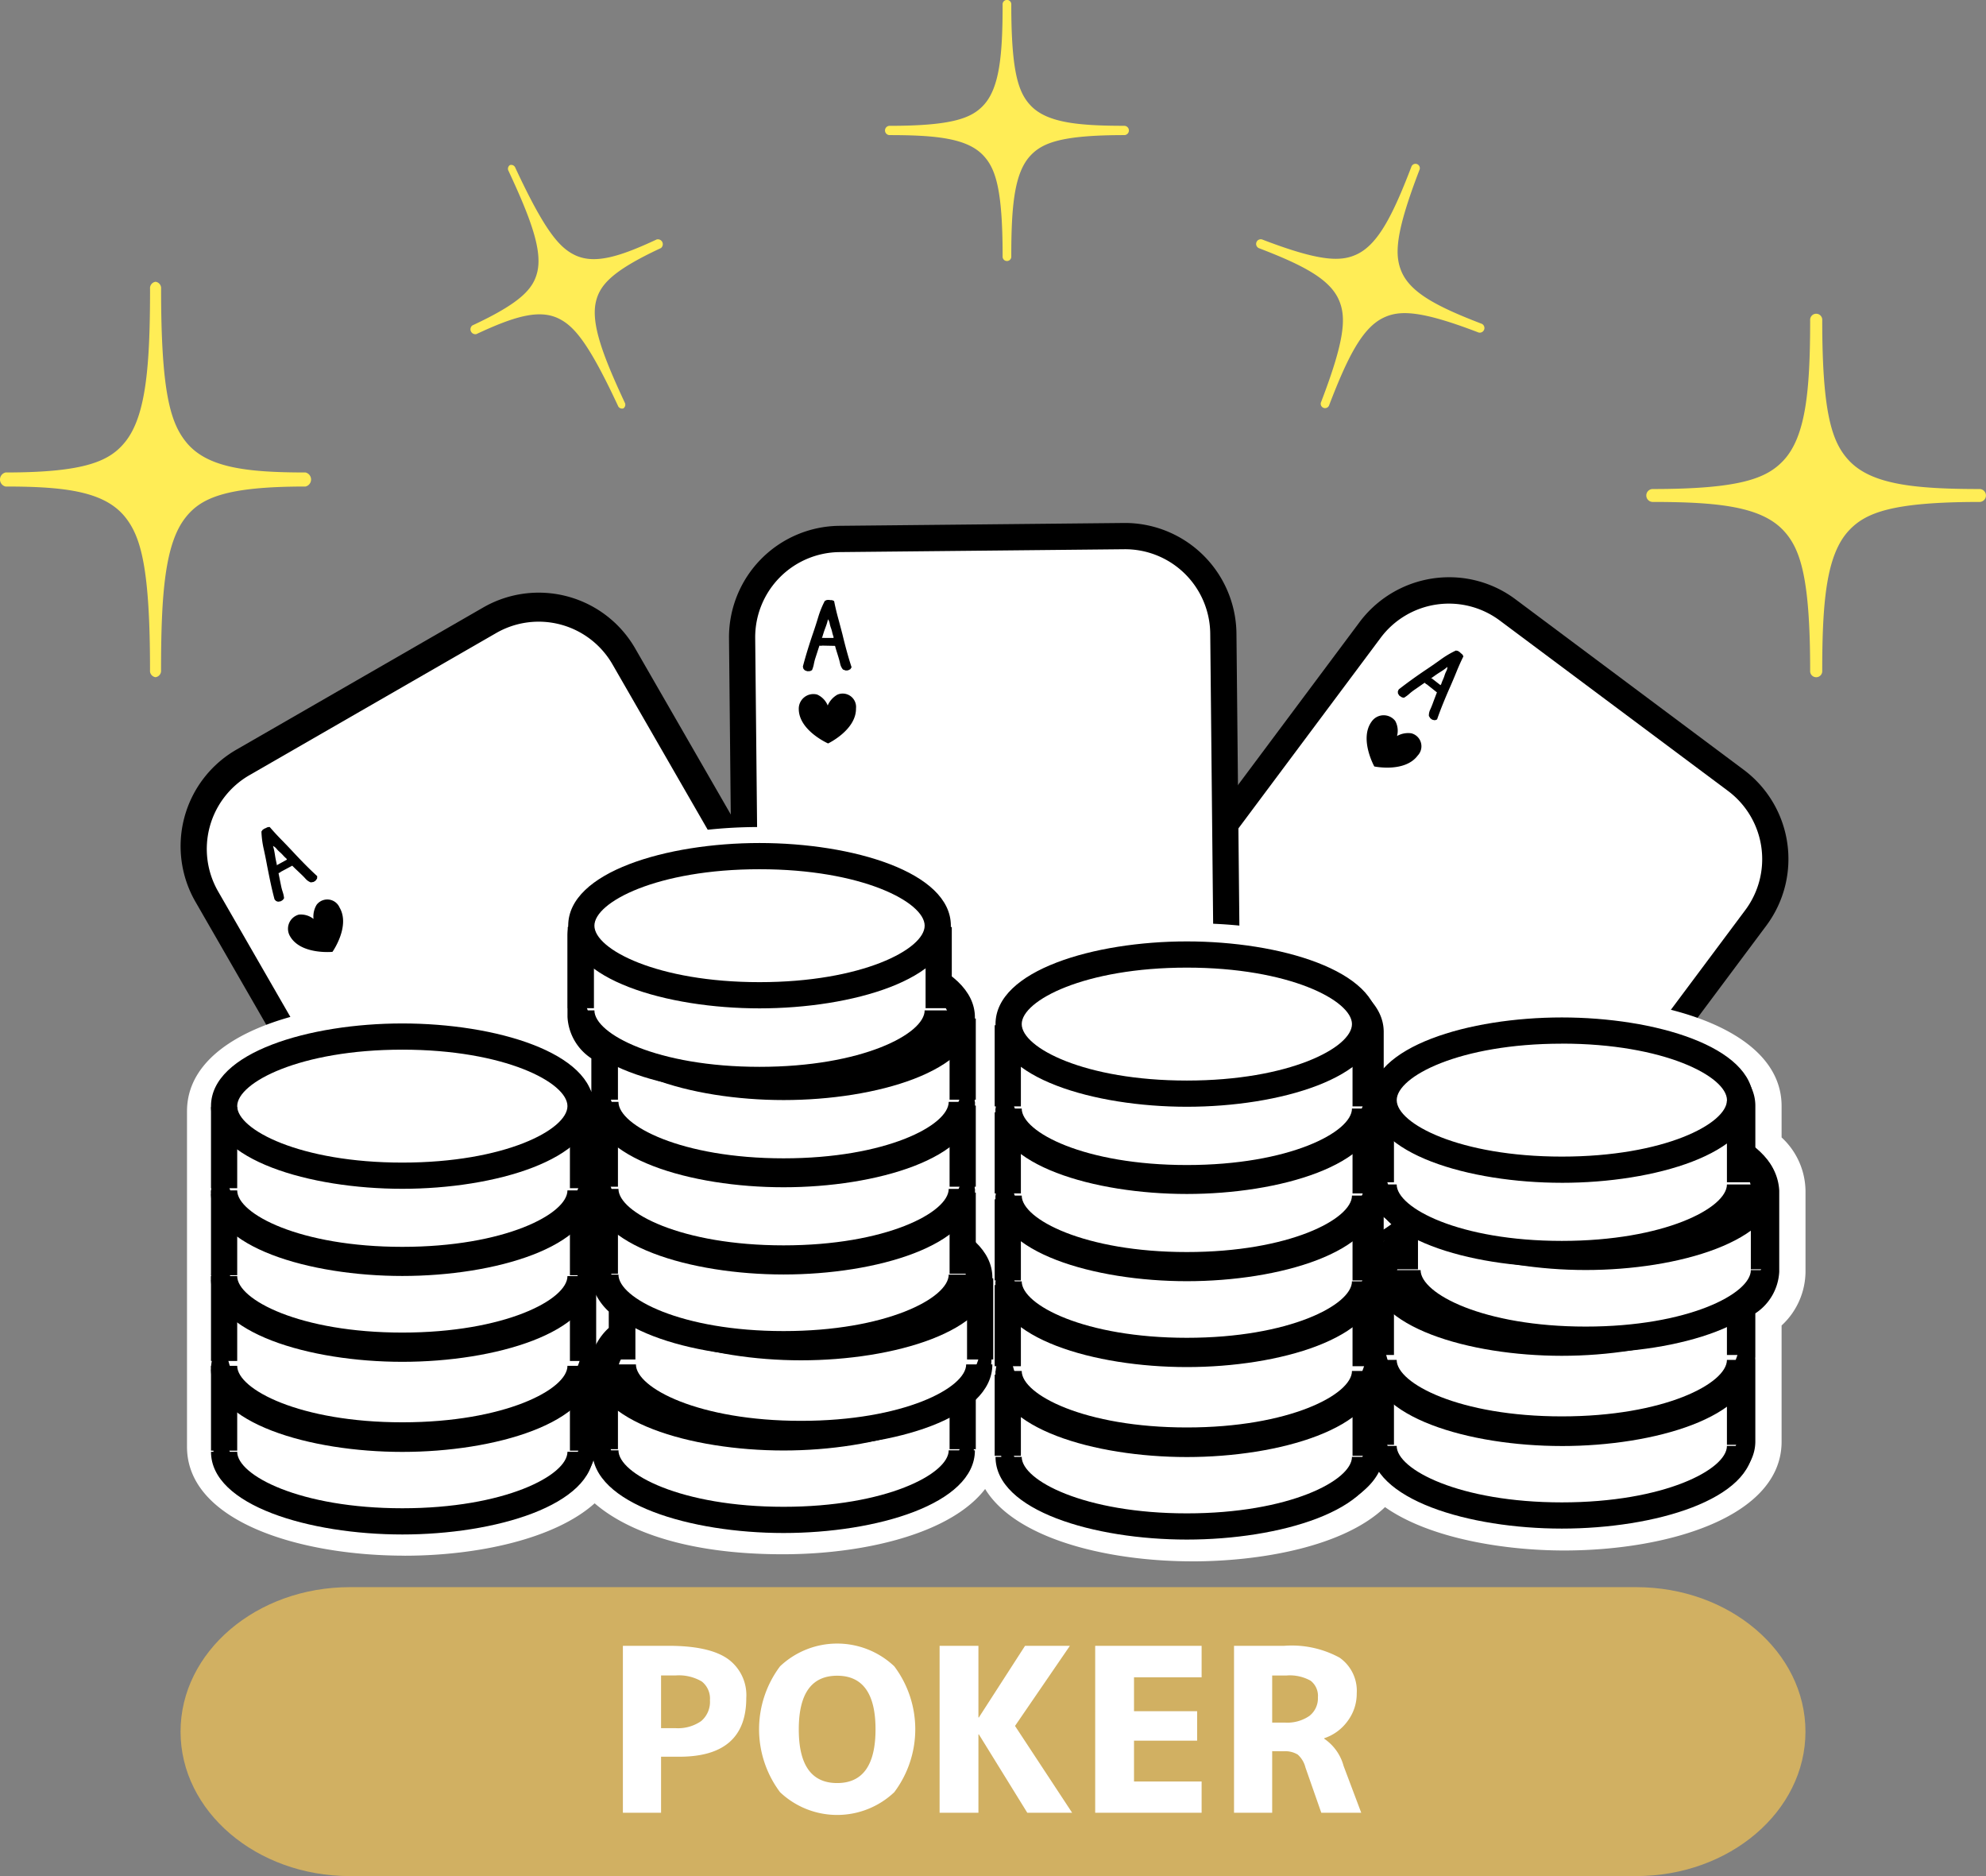 <svg xmlns="http://www.w3.org/2000/svg" width="180" height="170" viewBox="0 0 180 170">
  <rect x="0" y="0" width="180" height="170" fill="#808080" stroke="none"/>
  <g id="グループ_426" data-name="グループ 426" transform="translate(-24.421 16.981)">
    <g id="グループ_427" data-name="グループ 427" transform="translate(24.421 -16.981)">
      <g id="グループ_446" data-name="グループ 446" transform="translate(16.364 47.389)">
        <path id="パス_9332" data-name="パス 9332" d="M62,129.978a10.126,10.126,0,0,1-8.753-5.057L34.281,91.993A10.094,10.094,0,0,1,37.99,78.21l22.365-12.88a10.089,10.089,0,0,1,13.783,3.71L93.1,101.968a10.094,10.094,0,0,1-3.71,13.783L67.026,128.63A10.1,10.1,0,0,1,62,129.978" transform="translate(-32.93 -57.668)"/>
        <path id="パス_9333" data-name="パス 9333" d="M200.772,127.321a10.01,10.01,0,0,1-6.032-2.006l-20.681-15.438a10.1,10.1,0,0,1-2.051-14.125L194.738,65.3a10.144,10.144,0,0,1,8.094-4.056,10.013,10.013,0,0,1,6.031,2L229.545,78.69a10.092,10.092,0,0,1,2.05,14.125l-22.729,30.449a10.144,10.144,0,0,1-8.094,4.056" transform="translate(-87.871 -56.327)"/>
        <path id="パス_9334" data-name="パス 9334" d="M89.833,115.318,67.468,128.2a7.719,7.719,0,0,1-10.54-2.837L37.967,92.433A7.718,7.718,0,0,1,40.8,81.894l22.365-12.88a7.718,7.718,0,0,1,10.54,2.836L92.67,104.778a7.719,7.719,0,0,1-2.837,10.54" transform="translate(-34.558 -59.04)" fill="#fff"/>
        <path id="パス_9335" data-name="パス 9335" d="M197.783,125.036,177.1,109.6a7.718,7.718,0,0,1-1.568-10.8l22.73-30.449a7.718,7.718,0,0,1,10.8-1.568l20.682,15.438a7.717,7.717,0,0,1,1.568,10.8l-22.729,30.449a7.718,7.718,0,0,1-10.8,1.568" transform="translate(-89.493 -57.943)" fill="#fff"/>
        <path id="パス_9336" data-name="パス 9336" d="M126.516,111.516a10.125,10.125,0,0,1-10.09-9.992l-.381-37.995a10.105,10.105,0,0,1,9.991-10.194l25.91-.259a10.125,10.125,0,0,1,10.091,9.991l.381,38a10.094,10.094,0,0,1-9.991,10.194Z" transform="translate(-66.336 -53.077)"/>
        <path id="パス_9337" data-name="パス 9337" d="M154.027,110.508l-25.807.259a7.718,7.718,0,0,1-7.795-7.64l-.381-38a7.718,7.718,0,0,1,7.64-7.794l25.807-.259a7.718,7.718,0,0,1,7.795,7.64l.381,37.995a7.718,7.718,0,0,1-7.64,7.795" transform="translate(-67.961 -54.694)" fill="#fff"/>
        <path id="パス_9338" data-name="パス 9338" d="M223.771,178.882a5.582,5.582,0,1,1-5.582-5.582,5.582,5.582,0,0,1,5.582,5.582" transform="translate(-105.401 -99.954)"/>
        <path id="パス_9339" data-name="パス 9339" d="M172.636,168.722c-9.5,0-19.716-3.087-19.716-9.866V151.5c0-.056,0-.11,0-.165s0-.107,0-.164V143.82c0-.056,0-.11,0-.165s0-.107,0-.163v-7.355c0-.055,0-.11,0-.164s0-.107,0-.164v-7.354c0-.055,0-.11,0-.164s0-.107,0-.163v-7.355c0-6.778,10.22-9.866,19.716-9.866,9.251,0,19.188,2.93,19.7,9.349,4.075-1.909,9.589-2.651,13.987-2.651,9.5,0,19.716,3.087,19.716,9.866v2.84a6.694,6.694,0,0,1,2.167,4.843v7.354a6.7,6.7,0,0,1-2.167,4.843v2.84c0,.055,0,.11,0,.164s0,.107,0,.163v7.355c0,6.778-10.22,9.866-19.716,9.866-5.351,0-12.171-1.072-16.227-3.931-3.711,3.575-11.253,4.916-17.455,4.916" transform="translate(-80.929 -74.632)" fill="#fff"/>
        <path id="パス_9340" data-name="パス 9340" d="M225.285,133.009v-3.916c0-4.866-8.934-7.491-17.341-7.491-6.727,0-13.788,1.683-16.342,4.848V122.4c0-4.866-8.934-7.492-17.341-7.492S156.92,117.53,156.92,122.4v7.354c0,.056.007.109.009.164s-.009.109-.009.164v7.354c0,.056.007.109.009.164s-.009.109-.009.164v7.354c0,.056.007.109.009.164s-.009.109-.009.164V152.8c0,.056.007.109.009.164s-.009.109-.009.164v7.355c0,4.866,8.935,7.491,17.341,7.491,7.6,0,15.631-2.147,17.1-6.154,2.323,3.373,9.63,5.169,16.581,5.169,8.406,0,17.341-2.625,17.341-7.492v-7.354c0-.055-.007-.109-.009-.164s.009-.109.009-.164V147.9a4.8,4.8,0,0,0,2.167-3.767v-7.355a4.8,4.8,0,0,0-2.167-3.767m-32.515,7.683a6.943,6.943,0,0,0-1.168,1.124v-2.725a6.964,6.964,0,0,0,1.168,1.123Z" transform="translate(-82.554 -76.28)"/>
        <path id="パス_9341" data-name="パス 9341" d="M53.632,162.331c-9.5,0-19.716-3.087-19.716-9.866V145.11c0-.055,0-.11,0-.164s0-.107,0-.164v-7.354c0-.055,0-.11,0-.164s0-.107,0-.164v-7.354c0-.055,0-.11,0-.164s0-.107,0-.164v-7.354c0-6.778,10.22-9.866,19.716-9.866a37.392,37.392,0,0,1,12.429,1.979,6.118,6.118,0,0,1-.034-.65v-7.354c0-6.778,10.22-9.866,19.716-9.866s19.716,3.088,19.716,9.866v3.234a6.693,6.693,0,0,1,2.168,4.843V121.6c0,.055,0,.11,0,.164s0,.107,0,.164v7.354c0,.055,0,.11,0,.164s0,.107,0,.164V133.1a6.544,6.544,0,0,1,1.576,4.2v7.354a6.544,6.544,0,0,1-1.576,4.2v3.484c0,6.779-10.22,9.866-19.717,9.866-8.694,0-14.154-2.109-17.047-4.617-3.636,3.256-10.69,4.748-17.229,4.748" transform="translate(-33.331 -68.755)" fill="#fff"/>
        <path id="パス_9342" data-name="パス 9342" d="M106.875,135.655v-4.416c0-.055-.007-.109-.009-.164s.009-.109.009-.164v-7.354c0-.055-.007-.109-.009-.164s.009-.109.009-.164v-7.354a4.8,4.8,0,0,0-2.167-3.767V107.8c0-4.866-8.934-7.491-17.341-7.491s-17.341,2.625-17.341,7.491v7.355a4.8,4.8,0,0,0,2.166,3.767v3.043C70.36,118.2,62.607,116.2,55.257,116.2c-8.406,0-17.341,2.625-17.341,7.492v7.354c0,.056.007.109.009.164s-.009.109-.009.164v7.355c0,.055.007.109.009.164s-.009.109-.009.164v7.355c0,.055.007.109.009.164s-.009.109-.009.164v7.355c0,4.866,8.934,7.491,17.341,7.491,7.712,0,15.864-2.212,17.158-6.334,1.423,4.039,9.488,6.2,17.119,6.2,8.406,0,17.341-2.625,17.341-7.492v-4.416a4.459,4.459,0,0,0,1.576-3.267v-7.354a4.46,4.46,0,0,0-1.576-3.267M72.6,140.321a5.392,5.392,0,0,0,1.171,1.54v1.477a5.391,5.391,0,0,0-1.171,1.54Z" transform="translate(-34.956 -70.404)"/>
        <path id="パス_9343" data-name="パス 9343" d="M47.027,105.229l-.246.039a.457.457,0,0,0-.1-.035.2.2,0,0,1-.094-.049l-.065-.066a.4.4,0,0,1-.059-.08q-.2-.755-.359-1.507T45.793,102q-.143-.784-.313-1.543a8.421,8.421,0,0,1-.2-1.55.646.646,0,0,0,.058-.085.3.3,0,0,1,.072-.083.669.669,0,0,1,.087-.059l.1-.058a.342.342,0,0,0,.11-.042.819.819,0,0,1,.115-.056.29.29,0,0,1,.107-.021.622.622,0,0,0,.1-.008q.5.582,1.042,1.135t1.076,1.124q.53.572,1.076,1.125t1.113,1.073l-.011.213a.585.585,0,0,0-.058.085.492.492,0,0,1-.068.091.383.383,0,0,1-.092.073l-.11.064-.246.038a1.205,1.205,0,0,1-.465-.321q-.189-.211-.4-.411c-.14-.133-.277-.264-.414-.392s-.269-.258-.4-.39l-1.022.548-.091.073-.129.054c.035.186.073.374.111.565s.078.382.117.574a4.605,4.605,0,0,0,.15.563,2.81,2.81,0,0,1,.125.568.759.759,0,0,0-.058.085.307.307,0,0,1-.072.083.745.745,0,0,1-.086.06l-.1.058m.579-3.781-.053-.093a3.215,3.215,0,0,1-.306-.3,3.436,3.436,0,0,0-.305-.3,2.379,2.379,0,0,1-.292-.3.868.868,0,0,0-.313-.242,3.9,3.9,0,0,1,.11.422c.028.142.053.286.075.432s.048.292.079.439.062.294.094.442Zm-.894.494-.029,0-.011.027.029,0Z" transform="translate(-37.949 -70.948)"/>
        <path id="パス_9344" data-name="パス 9344" d="M54.02,110.057c.975,1.693-.653,4-.653,4s-2.868.283-3.843-1.411a1.327,1.327,0,0,1,.8-1.964,1.841,1.841,0,0,1,1.324.392,2.064,2.064,0,0,1,.284-1.283,1.213,1.213,0,0,1,2.086.267" transform="translate(-39.598 -75.195)"/>
        <path id="パス_9345" data-name="パス 9345" d="M125.657,129.879l.246-.039a.487.487,0,0,0,.1.036.2.2,0,0,1,.094.048l.065.066a.4.4,0,0,1,.059.08q.2.755.359,1.507t.31,1.536q.143.785.313,1.543a8.42,8.42,0,0,1,.2,1.55.644.644,0,0,0-.058.085.291.291,0,0,1-.072.083.749.749,0,0,1-.087.06l-.1.058a.349.349,0,0,0-.11.042.733.733,0,0,1-.115.056.279.279,0,0,1-.108.021.621.621,0,0,0-.1.008q-.5-.582-1.042-1.135t-1.076-1.125q-.53-.572-1.076-1.125t-1.113-1.073l.011-.213a.583.583,0,0,0,.058-.085.514.514,0,0,1,.068-.091.4.4,0,0,1,.092-.073l.11-.064.246-.038a1.212,1.212,0,0,1,.465.321q.189.211.4.411t.414.392c.135.128.269.258.4.389l1.023-.548.091-.073.129-.054c-.035-.186-.073-.374-.111-.565s-.078-.382-.117-.574a4.606,4.606,0,0,0-.15-.563,2.812,2.812,0,0,1-.125-.568.7.7,0,0,0,.058-.085.307.307,0,0,1,.072-.083.738.738,0,0,1,.086-.06l.1-.058m-.579,3.781.053.093a3.217,3.217,0,0,1,.306.3,3.434,3.434,0,0,0,.305.3,2.371,2.371,0,0,1,.292.3.869.869,0,0,0,.314.242,3.868,3.868,0,0,1-.11-.422q-.042-.213-.075-.432c-.021-.146-.048-.292-.079-.439s-.062-.294-.094-.442Zm.894-.494.029,0,.011-.027-.029,0Z" transform="translate(-68.958 -83.195)"/>
        <path id="パス_9346" data-name="パス 9346" d="M118.715,126.427c-.975-1.693.653-4,.653-4s2.868-.283,3.843,1.411a1.327,1.327,0,0,1-.8,1.964,1.841,1.841,0,0,1-1.324-.392,2.064,2.064,0,0,1-.284,1.283,1.213,1.213,0,0,1-2.086-.267" transform="translate(-67.368 -80.317)"/>
        <path id="パス_9347" data-name="パス 9347" d="M218.015,76.721l-.132-.21a.477.477,0,0,0-.008-.106.2.2,0,0,1,.007-.106c.012-.028.023-.058.035-.085a.343.343,0,0,1,.05-.086q.616-.478,1.241-.927t1.288-.892q.663-.444,1.294-.9a8.422,8.422,0,0,1,1.345-.793.6.6,0,0,0,.1.02.283.283,0,0,1,.105.034.636.636,0,0,1,.09.056l.093.069a.316.316,0,0,0,.082.083.929.929,0,0,1,.1.083.292.292,0,0,1,.062.091.732.732,0,0,0,.048.091q-.338.685-.629,1.405t-.607,1.434q-.315.714-.607,1.433t-.545,1.447l-.2.074a.76.76,0,0,0-.1-.02.429.429,0,0,1-.11-.027.373.373,0,0,1-.1-.055l-.1-.076-.132-.21a1.2,1.2,0,0,1,.11-.555q.118-.256.22-.527c.067-.181.132-.359.2-.535s.131-.349.2-.52l-.908-.722-.1-.055-.1-.1q-.236.159-.475.327l-.482.333a4.776,4.776,0,0,0-.457.362,2.833,2.833,0,0,1-.471.341.492.492,0,0,0-.1-.02.308.308,0,0,1-.105-.034.734.734,0,0,1-.089-.055l-.093-.069m2.895-1.59L220.9,75.1h-.029l.008.028Zm.807.625.064-.087a3.709,3.709,0,0,1,.153-.4,3.218,3.218,0,0,0,.154-.4,2.329,2.329,0,0,1,.157-.385.866.866,0,0,0,.1-.384,3.9,3.9,0,0,1-.344.268q-.18.123-.367.239t-.372.247l-.368.261Z" transform="translate(-107.543 -61.059)"/>
        <path id="パス_9348" data-name="パス 9348" d="M217.756,85.562c-1.168,1.566-3.93.984-3.93.984s-1.4-2.522-.227-4.088a1.327,1.327,0,0,1,2.121-.042,1.842,1.842,0,0,1,.165,1.371,2.066,2.066,0,0,1,1.29-.247,1.213,1.213,0,0,1,.581,2.021" transform="translate(-105.631 -64.483)"/>
        <path id="パス_9349" data-name="パス 9349" d="M217.929,153.441l.132.21a.506.506,0,0,0,.007.106.2.2,0,0,1-.007.106l-.035.086a.383.383,0,0,1-.05.085q-.616.478-1.241.927t-1.288.892q-.663.443-1.294.9a8.418,8.418,0,0,1-1.344.793.692.692,0,0,0-.1-.02.275.275,0,0,1-.106-.034.729.729,0,0,1-.089-.055l-.093-.069a.337.337,0,0,0-.082-.084.877.877,0,0,1-.1-.083.3.3,0,0,1-.063-.091.657.657,0,0,0-.048-.091q.338-.686.63-1.406t.607-1.434q.316-.713.607-1.433t.545-1.447l.2-.074a.67.67,0,0,0,.1.02.46.46,0,0,1,.11.027.407.407,0,0,1,.1.055l.1.077.132.21a1.2,1.2,0,0,1-.11.555c-.079.171-.153.347-.22.527s-.132.359-.2.535-.131.349-.2.52l.908.723.1.055.1.1c.157-.106.315-.215.475-.326l.481-.334a4.7,4.7,0,0,0,.458-.361,2.836,2.836,0,0,1,.471-.341.527.527,0,0,0,.1.02.291.291,0,0,1,.105.034.773.773,0,0,1,.09.055l.093.069m-3.7.965-.064.087a3.563,3.563,0,0,1-.153.4,3.265,3.265,0,0,0-.153.4,2.441,2.441,0,0,1-.157.385.859.859,0,0,0-.1.384,3.82,3.82,0,0,1,.344-.268c.119-.081.242-.161.367-.239s.25-.16.372-.247l.368-.261Zm.807.625.008.029h.029l-.007-.028Z" transform="translate(-105.225 -91.557)"/>
        <path id="パス_9350" data-name="パス 9350" d="M218.868,145.682c1.168-1.566,3.93-.984,3.93-.984s1.4,2.522.227,4.088a1.327,1.327,0,0,1-2.121.042,1.842,1.842,0,0,1-.165-1.371,2.066,2.066,0,0,1-1.29.247,1.213,1.213,0,0,1-.581-2.021" transform="translate(-107.818 -88.99)"/>
        <path id="パス_9351" data-name="パス 9351" d="M177.642,129.831l.233.087a.469.469,0,0,0,.071.08.2.2,0,0,1,.058.089c.008.03.017.059.024.09a.412.412,0,0,1,.013.1q-.2.753-.426,1.489t-.483,1.491q-.259.753-.483,1.5a8.436,8.436,0,0,1-.588,1.446.636.636,0,0,0-.093.046.293.293,0,0,1-.1.037.637.637,0,0,1-.1.01h-.116a.342.342,0,0,0-.116-.017.855.855,0,0,1-.127-.007.3.3,0,0,1-.105-.035.662.662,0,0,0-.093-.044q-.146-.75-.351-1.5t-.387-1.507q-.182-.759-.386-1.508t-.444-1.481l.114-.18a.614.614,0,0,0,.093-.046.473.473,0,0,1,.1-.046.394.394,0,0,1,.116-.019h.128l.233.087a1.21,1.21,0,0,1,.249.508q.061.277.144.553c.056.184.113.366.168.544s.108.357.156.536l1.16.024.116-.019.14.016c.061-.179.119-.362.18-.547l.179-.557a4.738,4.738,0,0,0,.145-.565,2.81,2.81,0,0,1,.168-.556.738.738,0,0,0,.093-.046.288.288,0,0,1,.1-.037.71.71,0,0,1,.1-.01h.116m-2.359,3.012v.107a3.158,3.158,0,0,1,.12.41,3.235,3.235,0,0,0,.121.41,2.479,2.479,0,0,1,.108.4.863.863,0,0,0,.154.365,3.726,3.726,0,0,1,.112-.422c.045-.138.094-.275.147-.413s.1-.278.147-.422.09-.287.135-.43Zm1.021.008.023.018.023-.018-.024-.018Z" transform="translate(-89.678 -83.196)"/>
        <path id="パス_9352" data-name="パス 9352" d="M172.959,122.538c-.02-1.953,2.529-3.165,2.529-3.165s2.638,1.16,2.658,3.113a1.327,1.327,0,0,1-1.661,1.319,1.844,1.844,0,0,1-.962-.991,2.064,2.064,0,0,1-.876.979,1.213,1.213,0,0,1-1.687-1.255" transform="translate(-89.404 -79.132)"/>
        <path id="パス_9353" data-name="パス 9353" d="M248.016,176.519c.262,8.734-7.42,10.638-16.679,10.572-14.329-.1-16.022-4.873-16.022-10.4s4.594-10.493,16.022-10.353c10.7.131,16.457,2.823,16.679,10.178" transform="translate(-106.428 -97.077)" fill="#fff"/>
        <path id="パス_9354" data-name="パス 9354" d="M230.656,197.945c-8.407,0-17.342-2.625-17.342-7.491h2.375c0,2.136,5.694,5.116,14.967,5.116s14.965-2.98,14.965-5.116H248c0,4.866-8.934,7.491-17.34,7.491" transform="translate(-105.466 -106.822)"/>
        <path id="パス_9355" data-name="パス 9355" d="M230.656,180.431c-8.407,0-17.342-2.625-17.342-7.491s8.935-7.492,17.342-7.492S248,168.074,248,172.941s-8.934,7.491-17.34,7.491m0-12.608c-9.273,0-14.967,2.98-14.967,5.117s5.694,5.116,14.967,5.116,14.965-2.98,14.965-5.116-5.694-5.117-14.965-5.117" transform="translate(-105.466 -96.79)"/>
        <rect id="長方形_452" data-name="長方形 452" width="2.375" height="7.354" transform="translate(107.602 76.175)"/>
        <rect id="長方形_453" data-name="長方形 453" width="2.375" height="7.354" transform="translate(140.155 76.175)"/>
        <path id="パス_9356" data-name="パス 9356" d="M248.016,163.579c.262,8.734-7.42,10.638-16.679,10.572-14.329-.1-16.022-4.872-16.022-10.4s4.594-10.493,16.022-10.353c10.7.131,16.457,2.823,16.679,10.178" transform="translate(-106.428 -91.936)" fill="#fff"/>
        <path id="パス_9357" data-name="パス 9357" d="M230.656,185c-8.407,0-17.342-2.625-17.342-7.492h2.375c0,2.137,5.694,5.117,14.967,5.117s14.965-2.98,14.965-5.117H248c0,4.866-8.934,7.492-17.34,7.492" transform="translate(-105.466 -101.67)"/>
        <path id="パス_9358" data-name="パス 9358" d="M230.656,167.491c-8.407,0-17.342-2.625-17.342-7.491s8.935-7.492,17.342-7.492S248,155.134,248,160s-8.934,7.491-17.34,7.491m0-12.608c-9.273,0-14.967,2.98-14.967,5.117s5.694,5.116,14.967,5.116,14.965-2.98,14.965-5.116-5.694-5.117-14.965-5.117" transform="translate(-105.466 -92.025)"/>
        <rect id="長方形_454" data-name="長方形 454" width="2.375" height="7.354" transform="translate(107.602 68.037)"/>
        <rect id="長方形_455" data-name="長方形 455" width="2.375" height="7.354" transform="translate(140.155 68.037)"/>
        <path id="パス_9359" data-name="パス 9359" d="M251.666,150.639c.262,8.734-7.42,10.638-16.679,10.572-14.329-.1-16.022-4.872-16.022-10.4s4.594-10.493,16.022-10.353c10.7.131,16.457,2.823,16.679,10.178" transform="translate(-107.762 -87.238)" fill="#fff"/>
        <path id="パス_9360" data-name="パス 9360" d="M234.306,172.065c-8.406,0-17.341-2.625-17.341-7.492h2.375c0,2.137,5.694,5.117,14.966,5.117s14.966-2.98,14.966-5.117h2.375c0,4.866-8.934,7.492-17.341,7.492" transform="translate(-106.949 -96.872)"/>
        <path id="パス_9361" data-name="パス 9361" d="M234.306,154.551c-8.406,0-17.341-2.626-17.341-7.492s8.934-7.491,17.341-7.491,17.341,2.625,17.341,7.491-8.934,7.492-17.341,7.492m0-12.608c-9.272,0-14.966,2.98-14.966,5.116s5.694,5.117,14.966,5.117,14.966-2.98,14.966-5.117-5.694-5.116-14.966-5.116" transform="translate(-106.949 -86.859)"/>
        <rect id="長方形_456" data-name="長方形 456" width="2.375" height="7.354" transform="translate(109.779 60.272)"/>
        <rect id="長方形_457" data-name="長方形 457" width="2.375" height="7.354" transform="translate(142.322 60.272)"/>
        <path id="パス_9362" data-name="パス 9362" d="M248.016,137.7c.262,8.734-7.42,10.638-16.679,10.572-14.329-.1-16.022-4.873-16.022-10.4s4.594-10.493,16.022-10.353c10.7.131,16.457,2.823,16.679,10.178" transform="translate(-106.428 -82.071)" fill="#fff"/>
        <path id="パス_9363" data-name="パス 9363" d="M230.656,159.126c-8.407,0-17.342-2.625-17.342-7.492h2.375c0,2.137,5.694,5.117,14.967,5.117s14.965-2.98,14.965-5.117H248c0,4.866-8.934,7.492-17.34,7.492" transform="translate(-105.466 -91.697)"/>
        <path id="パス_9364" data-name="パス 9364" d="M230.656,141.611c-8.407,0-17.342-2.626-17.342-7.492s8.935-7.491,17.342-7.491S248,129.254,248,134.12s-8.934,7.492-17.34,7.492m0-12.608c-9.273,0-14.967,2.98-14.967,5.116s5.694,5.117,14.967,5.117,14.965-2.98,14.965-5.117S239.927,129,230.656,129" transform="translate(-105.466 -81.822)"/>
        <rect id="長方形_458" data-name="長方形 458" width="2.375" height="7.354" transform="translate(107.602 52.386)"/>
        <rect id="長方形_459" data-name="長方形 459" width="2.375" height="7.354" transform="translate(140.155 52.386)"/>
        <path id="パス_9365" data-name="パス 9365" d="M191.284,178.178c.262,8.734-7.42,10.638-16.679,10.572-14.329-.1-16.022-4.872-16.022-10.4S163.177,167.86,174.605,168c10.7.131,16.457,2.823,16.679,10.178" transform="translate(-83.532 -97.737)" fill="#fff"/>
        <path id="パス_9366" data-name="パス 9366" d="M173.924,199.6c-8.406,0-17.341-2.625-17.341-7.492h2.375c0,2.137,5.694,5.117,14.966,5.117s14.966-2.98,14.966-5.117h2.375c0,4.866-8.935,7.492-17.341,7.492" transform="translate(-82.719 -107.482)"/>
        <path id="パス_9367" data-name="パス 9367" d="M173.924,182.09c-8.406,0-17.341-2.625-17.341-7.491s8.934-7.492,17.341-7.492,17.341,2.625,17.341,7.492-8.935,7.491-17.341,7.491m0-12.608c-9.272,0-14.966,2.98-14.966,5.117s5.694,5.116,14.966,5.116,14.966-2.98,14.966-5.116-5.694-5.117-14.966-5.117" transform="translate(-82.719 -97.45)"/>
        <rect id="長方形_460" data-name="長方形 460" width="2.375" height="7.354" transform="translate(73.788 77.173)"/>
        <rect id="長方形_461" data-name="長方形 461" width="2.375" height="7.354" transform="translate(106.222 77.173)"/>
        <path id="パス_9368" data-name="パス 9368" d="M191.284,165.238c.262,8.734-7.42,10.638-16.679,10.572-14.329-.1-16.022-4.872-16.022-10.4s4.594-10.493,16.022-10.353c10.7.131,16.457,2.823,16.679,10.178" transform="translate(-83.532 -92.595)" fill="#fff"/>
        <path id="パス_9369" data-name="パス 9369" d="M173.924,186.665c-8.406,0-17.341-2.625-17.341-7.492h2.375c0,2.137,5.694,5.117,14.966,5.117s14.966-2.98,14.966-5.117h2.375c0,4.866-8.935,7.492-17.341,7.492" transform="translate(-82.719 -102.331)"/>
        <path id="パス_9370" data-name="パス 9370" d="M173.924,169.151c-8.406,0-17.341-2.626-17.341-7.492s8.934-7.491,17.341-7.491,17.341,2.625,17.341,7.491-8.935,7.492-17.341,7.492m0-12.608c-9.272,0-14.966,2.98-14.966,5.116s5.694,5.117,14.966,5.117,14.966-2.98,14.966-5.117-5.694-5.116-14.966-5.116" transform="translate(-82.719 -92.664)"/>
        <rect id="長方形_462" data-name="長方形 462" width="2.375" height="7.354" transform="translate(73.788 69.055)"/>
        <rect id="長方形_463" data-name="長方形 463" width="2.375" height="7.354" transform="translate(106.222 69.055)"/>
        <path id="パス_9371" data-name="パス 9371" d="M191.284,152.3c.262,8.734-7.42,10.638-16.679,10.572-14.329-.1-16.022-4.872-16.022-10.4s4.594-10.493,16.022-10.353c10.7.131,16.457,2.823,16.679,10.178" transform="translate(-83.532 -87.875)" fill="#fff"/>
        <path id="パス_9372" data-name="パス 9372" d="M173.924,173.724c-8.406,0-17.341-2.625-17.341-7.491h2.375c0,2.136,5.694,5.116,14.966,5.116s14.966-2.98,14.966-5.116h2.375c0,4.866-8.935,7.491-17.341,7.491" transform="translate(-82.719 -97.514)"/>
        <path id="パス_9373" data-name="パス 9373" d="M173.924,156.21c-8.406,0-17.341-2.625-17.341-7.491s8.934-7.492,17.341-7.492,17.341,2.625,17.341,7.492-8.935,7.491-17.341,7.491m0-12.608c-9.272,0-14.966,2.98-14.966,5.117s5.694,5.116,14.966,5.116,14.966-2.98,14.966-5.116S183.2,143.6,173.924,143.6" transform="translate(-82.719 -87.505)"/>
        <rect id="長方形_464" data-name="長方形 464" width="2.375" height="7.354" transform="translate(73.788 61.283)"/>
        <rect id="長方形_465" data-name="長方形 465" width="2.375" height="7.354" transform="translate(106.222 61.283)"/>
        <path id="パス_9374" data-name="パス 9374" d="M191.284,139.358c.262,8.734-7.42,10.638-16.679,10.572-14.329-.1-16.022-4.872-16.022-10.4s4.594-10.493,16.022-10.353c10.7.131,16.457,2.823,16.679,10.178" transform="translate(-83.532 -82.715)" fill="#fff"/>
        <path id="パス_9375" data-name="パス 9375" d="M173.924,160.784c-8.406,0-17.341-2.625-17.341-7.491h2.375c0,2.136,5.694,5.116,14.966,5.116s14.966-2.98,14.966-5.116h2.375c0,4.866-8.935,7.491-17.341,7.491" transform="translate(-82.719 -92.345)"/>
        <path id="パス_9376" data-name="パス 9376" d="M173.924,143.27c-8.406,0-17.341-2.625-17.341-7.491s8.934-7.492,17.341-7.492,17.341,2.625,17.341,7.492-8.935,7.491-17.341,7.491m0-12.608c-9.272,0-14.966,2.98-14.966,5.117s5.694,5.116,14.966,5.116,14.966-2.98,14.966-5.116-5.694-5.117-14.966-5.117" transform="translate(-82.719 -82.468)"/>
        <rect id="長方形_466" data-name="長方形 466" width="2.375" height="7.354" transform="translate(73.788 53.397)"/>
        <rect id="長方形_467" data-name="長方形 467" width="2.375" height="7.354" transform="translate(106.222 53.397)"/>
        <path id="パス_9377" data-name="パス 9377" d="M191.284,126.418c.262,8.734-7.42,10.638-16.679,10.572-14.329-.1-16.022-4.872-16.022-10.4s4.594-10.493,16.022-10.353c10.7.131,16.457,2.823,16.679,10.178" transform="translate(-83.532 -77.692)" fill="#fff"/>
        <path id="パス_9378" data-name="パス 9378" d="M173.924,147.844c-8.406,0-17.341-2.625-17.341-7.492h2.375c0,2.137,5.694,5.117,14.966,5.117s14.966-2.98,14.966-5.117h2.375c0,4.866-8.935,7.492-17.341,7.492" transform="translate(-82.719 -87.29)"/>
        <path id="パス_9379" data-name="パス 9379" d="M173.924,130.33c-8.406,0-17.341-2.625-17.341-7.491s8.934-7.492,17.341-7.492,17.341,2.625,17.341,7.492-8.935,7.491-17.341,7.491m0-12.608c-9.272,0-14.966,2.98-14.966,5.117s5.694,5.116,14.966,5.116,14.966-2.98,14.966-5.116-5.694-5.117-14.966-5.117" transform="translate(-82.719 -77.431)"/>
        <rect id="長方形_468" data-name="長方形 468" width="2.375" height="7.354" transform="translate(73.788 45.511)"/>
        <rect id="長方形_469" data-name="長方形 469" width="2.375" height="7.354" transform="translate(106.222 45.511)"/>
        <path id="パス_9380" data-name="パス 9380" d="M130.013,177.183c.262,8.734-7.42,10.638-16.679,10.572-14.329-.1-16.022-4.873-16.022-10.4s4.594-10.493,16.022-10.353c10.7.131,16.457,2.823,16.679,10.178" transform="translate(-58.808 -97.341)" fill="#fff"/>
        <path id="パス_9381" data-name="パス 9381" d="M112.653,198.609c-8.406,0-17.341-2.625-17.341-7.491h2.375c0,2.136,5.694,5.116,14.966,5.116s14.966-2.98,14.966-5.116h2.375c0,4.866-8.934,7.491-17.341,7.491" transform="translate(-57.997 -107.086)"/>
        <path id="パス_9382" data-name="パス 9382" d="M112.653,181.1c-8.406,0-17.341-2.625-17.341-7.491s8.934-7.492,17.341-7.492,17.341,2.625,17.341,7.492-8.934,7.491-17.341,7.491m0-12.608c-9.272,0-14.966,2.98-14.966,5.117s5.694,5.116,14.966,5.116,14.966-2.98,14.966-5.116-5.694-5.117-14.966-5.117" transform="translate(-57.997 -97.054)"/>
        <rect id="長方形_470" data-name="長方形 470" width="2.375" height="7.354" transform="translate(37.268 76.574)"/>
        <rect id="長方形_471" data-name="長方形 471" width="2.375" height="7.354" transform="translate(69.701 76.574)"/>
        <path id="パス_9383" data-name="パス 9383" d="M132.667,164.243c.262,8.734-7.42,10.638-16.679,10.572-14.329-.1-16.022-4.872-16.022-10.4s4.594-10.493,16.022-10.353c10.7.131,16.457,2.823,16.679,10.178" transform="translate(-59.879 -92.2)" fill="#fff"/>
        <path id="パス_9384" data-name="パス 9384" d="M115.307,185.669c-8.406,0-17.341-2.625-17.341-7.491h2.375c0,2.136,5.694,5.116,14.966,5.116s14.966-2.98,14.966-5.116h2.375c0,4.866-8.935,7.491-17.341,7.491" transform="translate(-59.068 -101.935)"/>
        <path id="パス_9385" data-name="パス 9385" d="M115.307,168.155c-8.406,0-17.341-2.625-17.341-7.491s8.934-7.492,17.341-7.492,17.341,2.625,17.341,7.492-8.935,7.491-17.341,7.491m0-12.608c-9.272,0-14.966,2.98-14.966,5.117s5.694,5.116,14.966,5.116,14.966-2.98,14.966-5.116-5.694-5.117-14.966-5.117" transform="translate(-59.068 -92.28)"/>
        <rect id="長方形_472" data-name="長方形 472" width="2.375" height="7.354" transform="translate(38.85 68.445)"/>
        <rect id="長方形_473" data-name="長方形 473" width="2.375" height="7.354" transform="translate(71.284 68.445)"/>
        <path id="パス_9386" data-name="パス 9386" d="M130.013,151.3c.262,8.734-7.42,10.638-16.679,10.572-14.329-.1-16.022-4.872-16.022-10.4s4.594-10.493,16.022-10.353c10.7.131,16.457,2.823,16.679,10.178" transform="translate(-58.808 -87.493)" fill="#fff"/>
        <path id="パス_9387" data-name="パス 9387" d="M112.653,172.729c-8.406,0-17.341-2.625-17.341-7.492h2.375c0,2.137,5.694,5.117,14.966,5.117s14.966-2.98,14.966-5.117h2.375c0,4.866-8.934,7.492-17.341,7.492" transform="translate(-57.997 -97.129)"/>
        <path id="パス_9388" data-name="パス 9388" d="M112.653,155.215c-8.406,0-17.341-2.625-17.341-7.491s8.934-7.492,17.341-7.492,17.341,2.625,17.341,7.492-8.934,7.491-17.341,7.491m0-12.608c-9.272,0-14.966,2.98-14.966,5.117s5.694,5.116,14.966,5.116,14.966-2.98,14.966-5.116-5.694-5.117-14.966-5.117" transform="translate(-57.997 -87.118)"/>
        <rect id="長方形_474" data-name="長方形 474" width="2.375" height="7.354" transform="translate(37.268 60.676)"/>
        <rect id="長方形_475" data-name="長方形 475" width="2.375" height="7.354" transform="translate(69.701 60.676)"/>
        <path id="パス_9389" data-name="パス 9389" d="M130.013,138.363c.262,8.734-7.42,10.638-16.679,10.572-14.329-.1-16.022-4.872-16.022-10.4s4.594-10.493,16.022-10.353c10.7.131,16.457,2.823,16.679,10.178" transform="translate(-58.808 -82.328)" fill="#fff"/>
        <path id="パス_9390" data-name="パス 9390" d="M112.653,159.789c-8.406,0-17.341-2.625-17.341-7.492h2.375c0,2.137,5.694,5.117,14.966,5.117s14.966-2.98,14.966-5.117h2.375c0,4.866-8.934,7.492-17.341,7.492" transform="translate(-57.997 -91.956)"/>
        <path id="パス_9391" data-name="パス 9391" d="M112.653,142.275c-8.406,0-17.341-2.626-17.341-7.492s8.934-7.491,17.341-7.491,17.341,2.625,17.341,7.491-8.934,7.492-17.341,7.492m0-12.608c-9.272,0-14.966,2.98-14.966,5.116s5.694,5.117,14.966,5.117,14.966-2.98,14.966-5.117-5.694-5.116-14.966-5.116" transform="translate(-57.997 -82.081)"/>
        <rect id="長方形_476" data-name="長方形 476" width="2.375" height="7.354" transform="translate(37.268 52.79)"/>
        <rect id="長方形_477" data-name="長方形 477" width="2.375" height="7.354" transform="translate(69.701 52.79)"/>
        <path id="パス_9392" data-name="パス 9392" d="M130.013,125.423c.262,8.734-7.42,10.638-16.679,10.572-14.329-.1-16.022-4.872-16.022-10.4s4.594-10.493,16.022-10.353c10.7.131,16.457,2.823,16.679,10.178" transform="translate(-58.808 -77.306)" fill="#fff"/>
        <path id="パス_9393" data-name="パス 9393" d="M112.653,146.849c-8.406,0-17.341-2.625-17.341-7.491h2.375c0,2.136,5.694,5.116,14.966,5.116s14.966-2.98,14.966-5.116h2.375c0,4.866-8.934,7.491-17.341,7.491" transform="translate(-57.997 -86.902)"/>
        <path id="パス_9394" data-name="パス 9394" d="M112.653,129.335c-8.406,0-17.341-2.625-17.341-7.491s8.934-7.492,17.341-7.492,17.341,2.625,17.341,7.492-8.934,7.491-17.341,7.491m0-12.608c-9.272,0-14.966,2.98-14.966,5.117s5.694,5.116,14.966,5.116,14.966-2.98,14.966-5.116-5.694-5.117-14.966-5.117" transform="translate(-57.997 -77.043)"/>
        <rect id="長方形_478" data-name="長方形 478" width="2.375" height="7.354" transform="translate(37.268 44.904)"/>
        <rect id="長方形_479" data-name="長方形 479" width="2.375" height="7.354" transform="translate(69.701 44.904)"/>
        <path id="パス_9395" data-name="パス 9395" d="M126.363,111.819c.262,8.734-7.42,10.638-16.679,10.572-14.329-.1-16.022-4.872-16.022-10.4s4.594-10.493,16.022-10.353c10.7.131,16.457,2.823,16.679,10.178" transform="translate(-57.335 -72.026)" fill="#fff"/>
        <path id="パス_9396" data-name="パス 9396" d="M109,133.245c-8.406,0-17.341-2.625-17.341-7.492h2.375c0,2.137,5.694,5.117,14.966,5.117s14.966-2.98,14.966-5.117h2.375c0,4.866-8.934,7.492-17.341,7.492" transform="translate(-56.524 -81.589)"/>
        <path id="パス_9397" data-name="パス 9397" d="M109,115.731c-8.406,0-17.341-2.625-17.341-7.491s8.934-7.492,17.341-7.492,17.341,2.625,17.341,7.492-8.934,7.491-17.341,7.491m0-12.608c-9.272,0-14.966,2.98-14.966,5.117s5.694,5.116,14.966,5.116,14.966-2.98,14.966-5.116-5.694-5.117-14.966-5.117" transform="translate(-56.524 -71.748)"/>
        <rect id="長方形_480" data-name="長方形 480" width="2.375" height="7.354" transform="translate(35.092 36.613)"/>
        <rect id="長方形_481" data-name="長方形 481" width="2.375" height="7.354" transform="translate(67.526 36.613)"/>
        <path id="パス_9398" data-name="パス 9398" d="M72.28,177.4c.262,8.734-7.42,10.638-16.679,10.572-14.329-.1-16.022-4.872-16.022-10.4s4.594-10.493,16.022-10.353c10.7.131,16.457,2.823,16.679,10.178" transform="translate(-35.631 -97.429)" fill="#fff"/>
        <path id="パス_9399" data-name="パス 9399" d="M54.92,198.83c-8.406,0-17.341-2.625-17.341-7.491h2.375c0,2.136,5.694,5.116,14.966,5.116s14.966-2.98,14.966-5.116H72.26c0,4.866-8.934,7.491-17.341,7.491" transform="translate(-34.819 -107.174)"/>
        <path id="パス_9400" data-name="パス 9400" d="M54.92,181.316c-8.406,0-17.341-2.625-17.341-7.491s8.934-7.492,17.341-7.492,17.341,2.625,17.341,7.492-8.934,7.491-17.341,7.491m0-12.608c-9.272,0-14.966,2.98-14.966,5.117s5.694,5.116,14.966,5.116,14.966-2.98,14.966-5.116-5.694-5.117-14.966-5.117" transform="translate(-34.819 -97.142)"/>
        <rect id="長方形_482" data-name="長方形 482" width="2.375" height="7.354" transform="translate(2.76 76.707)"/>
        <rect id="長方形_483" data-name="長方形 483" width="2.375" height="7.354" transform="translate(35.29 76.707)"/>
        <path id="パス_9401" data-name="パス 9401" d="M72.28,164.464c.262,8.734-7.42,10.638-16.679,10.572-14.329-.1-16.022-4.872-16.022-10.4s4.594-10.493,16.022-10.353c10.7.131,16.457,2.823,16.679,10.178" transform="translate(-35.631 -92.288)" fill="#fff"/>
        <path id="パス_9402" data-name="パス 9402" d="M54.92,185.89c-8.406,0-17.341-2.625-17.341-7.491h2.375c0,2.136,5.694,5.116,14.966,5.116s14.966-2.98,14.966-5.116H72.26c0,4.866-8.934,7.491-17.341,7.491" transform="translate(-34.819 -102.023)"/>
        <path id="パス_9403" data-name="パス 9403" d="M54.92,168.376c-8.406,0-17.341-2.625-17.341-7.491s8.934-7.492,17.341-7.492,17.341,2.625,17.341,7.492-8.934,7.491-17.341,7.491m0-12.608c-9.272,0-14.966,2.98-14.966,5.117S45.648,166,54.92,166s14.966-2.98,14.966-5.116-5.694-5.117-14.966-5.117" transform="translate(-34.819 -92.365)"/>
        <rect id="長方形_484" data-name="長方形 484" width="2.375" height="7.354" transform="translate(2.76 68.58)"/>
        <rect id="長方形_485" data-name="長方形 485" width="2.375" height="7.354" transform="translate(35.29 68.58)"/>
        <path id="パス_9404" data-name="パス 9404" d="M72.28,151.524c.262,8.734-7.42,10.638-16.679,10.572-14.329-.1-16.022-4.872-16.022-10.4s4.594-10.493,16.022-10.353c10.7.131,16.457,2.823,16.679,10.178" transform="translate(-35.631 -87.578)" fill="#fff"/>
        <path id="パス_9405" data-name="パス 9405" d="M54.92,172.95c-8.406,0-17.341-2.625-17.341-7.492h2.375c0,2.137,5.694,5.117,14.966,5.117s14.966-2.98,14.966-5.117H72.26c0,4.866-8.934,7.492-17.341,7.492" transform="translate(-34.819 -97.214)"/>
        <path id="パス_9406" data-name="パス 9406" d="M54.92,155.436c-8.406,0-17.341-2.625-17.341-7.491s8.934-7.492,17.341-7.492,17.341,2.625,17.341,7.492-8.934,7.491-17.341,7.491m0-12.608c-9.272,0-14.966,2.98-14.966,5.117s5.694,5.116,14.966,5.116,14.966-2.98,14.966-5.116-5.694-5.117-14.966-5.117" transform="translate(-34.819 -87.204)"/>
        <rect id="長方形_486" data-name="長方形 486" width="2.375" height="7.354" transform="translate(2.76 60.811)"/>
        <rect id="長方形_487" data-name="長方形 487" width="2.375" height="7.354" transform="translate(35.29 60.811)"/>
        <path id="パス_9407" data-name="パス 9407" d="M72.28,138.584c.262,8.734-7.42,10.638-16.679,10.572-14.329-.1-16.022-4.873-16.022-10.4s4.594-10.493,16.022-10.353c10.7.131,16.457,2.823,16.679,10.178" transform="translate(-35.631 -82.414)" fill="#fff"/>
        <path id="パス_9408" data-name="パス 9408" d="M54.92,160.01c-8.406,0-17.341-2.625-17.341-7.492h2.375c0,2.137,5.694,5.117,14.966,5.117s14.966-2.98,14.966-5.117H72.26c0,4.866-8.934,7.492-17.341,7.492" transform="translate(-34.819 -92.042)"/>
        <path id="パス_9409" data-name="パス 9409" d="M54.92,142.5c-8.406,0-17.341-2.626-17.341-7.492s8.934-7.491,17.341-7.491S72.26,130.139,72.26,135,63.326,142.5,54.92,142.5m0-12.608c-9.272,0-14.966,2.98-14.966,5.116s5.694,5.117,14.966,5.117,14.966-2.98,14.966-5.117-5.694-5.116-14.966-5.116" transform="translate(-34.819 -82.167)"/>
        <rect id="長方形_488" data-name="長方形 488" width="2.375" height="7.354" transform="translate(2.76 52.925)"/>
        <rect id="長方形_489" data-name="長方形 489" width="2.375" height="7.354" transform="translate(35.29 52.925)"/>
        <path id="パス_9410" data-name="パス 9410" d="M127.818,71.413l-.232-.087a.558.558,0,0,0-.071-.08.194.194,0,0,1-.059-.088l-.024-.09a.416.416,0,0,1-.013-.1q.2-.754.426-1.49t.484-1.49q.259-.754.483-1.5a8.438,8.438,0,0,1,.588-1.446.678.678,0,0,0,.093-.046.285.285,0,0,1,.1-.037.723.723,0,0,1,.1-.01h.116a.324.324,0,0,0,.116.017.861.861,0,0,1,.128.007.294.294,0,0,1,.1.035.634.634,0,0,0,.094.044q.146.75.351,1.5T131,68.061q.182.759.386,1.508t.444,1.481l-.114.18a.582.582,0,0,0-.093.046.49.49,0,0,1-.1.045.394.394,0,0,1-.115.02h-.128l-.233-.087a1.216,1.216,0,0,1-.249-.508q-.061-.277-.144-.554t-.168-.544c-.056-.178-.108-.357-.156-.535l-1.16-.024-.115.019-.14-.017q-.09.27-.179.547l-.18.557a4.642,4.642,0,0,0-.145.565,2.887,2.887,0,0,1-.168.556.673.673,0,0,0-.093.046.3.3,0,0,1-.1.037.8.8,0,0,1-.1.01h-.116m1.338-3.02-.023-.018-.023.018.024.018Zm1.021.008v-.107a3.257,3.257,0,0,1-.12-.41,3.368,3.368,0,0,0-.121-.411,2.455,2.455,0,0,1-.109-.4.863.863,0,0,0-.154-.365,3.641,3.641,0,0,1-.112.422c-.045.138-.094.275-.147.413s-.1.278-.146.422l-.135.43Z" transform="translate(-71.011 -57.977)"/>
        <path id="パス_9411" data-name="パス 9411" d="M131.973,80.025c.02,1.953-2.529,3.166-2.529,3.166s-2.638-1.16-2.658-3.113a1.327,1.327,0,0,1,1.661-1.319,1.844,1.844,0,0,1,.962.991,2.064,2.064,0,0,1,.876-.979,1.213,1.213,0,0,1,1.687,1.255" transform="translate(-70.754 -63.213)"/>
      </g>
      <g id="グループ_428" data-name="グループ 428" transform="translate(0 0)">
        <path id="パス_9412" data-name="パス 9412" d="M27.7,36.744c-5.488,0-9.028-.461-10.881-2.815C15.412,32.145,14.6,29.312,14.6,20.1a.581.581,0,0,0-.5-.636.581.581,0,0,0-.5.636c0,6.974-.363,11.471-2.216,13.826C9.979,35.711,7.749,36.744.5,36.744a.655.655,0,0,0,0,1.273c5.488,0,9.028.461,10.881,2.815,1.4,1.783,2.216,4.617,2.216,13.826a.581.581,0,0,0,.5.637.582.582,0,0,0,.5-.637c0-6.973.362-11.471,2.215-13.826,1.4-1.783,3.633-2.815,10.881-2.815a.655.655,0,0,0,0-1.273" transform="translate(0 6.069)" fill="#ffed56"/>
        <path id="パス_9417" data-name="パス 9417" d="M18.8,11.731c-3.726,0-6.129-.313-7.388-1.911-.953-1.21-1.5-3.135-1.5-9.387A.4.4,0,0,0,9.573,0a.4.4,0,0,0-.34.432c0,4.735-.246,7.789-1.5,9.387C6.775,11.03,5.261,11.731.34,11.731a.445.445,0,0,0,0,.865c3.726,0,6.13.313,7.388,1.911.953,1.21,1.5,3.135,1.5,9.387a.4.4,0,0,0,.34.433.4.4,0,0,0,.34-.433c0-4.735.246-7.789,1.5-9.387C12.37,13.3,13.884,12.6,18.8,12.6a.445.445,0,0,0,0-.865" transform="translate(37.542 19.003) rotate(-25)" fill="#ffed56"/>
        <path id="パス_9413" data-name="パス 9413" d="M21.714,11.4c-4.3,0-7.078-.3-8.531-1.858C12.083,8.368,11.446,6.5,11.446.42a.394.394,0,1,0-.785,0c0,4.6-.285,7.57-1.738,9.124C7.823,10.721,6.075,11.4.393,11.4a.421.421,0,0,0,0,.84c4.3,0,7.078.3,8.53,1.858,1.1,1.176,1.738,3.046,1.738,9.124a.394.394,0,1,0,.785,0c0-4.6.284-7.57,1.737-9.124,1.1-1.177,2.849-1.858,8.531-1.858a.421.421,0,0,0,0-.84" transform="translate(118.111 10.916) rotate(21)" fill="#ffed56"/>
        <path id="パス_9418" data-name="パス 9418" d="M273.048,11.4c-4.3,0-7.078-.3-8.531-1.858C263.417,8.368,262.78,6.5,262.78.42a.394.394,0,1,0-.785,0c0,4.6-.285,7.57-1.738,9.124-1.1,1.176-2.848,1.858-8.53,1.858a.421.421,0,0,0,0,.84c4.3,0,7.078.3,8.53,1.858,1.1,1.176,1.738,3.046,1.738,9.124a.394.394,0,1,0,.785,0c0-4.6.284-7.57,1.737-9.124,1.1-1.177,2.849-1.858,8.531-1.858a.421.421,0,0,0,0-.84" transform="translate(-171.123)" fill="#ffed56"/>
        <path id="パス_9414" data-name="パス 9414" d="M292.2,65.321c-5.992,0-9.857-.423-11.88-2.587-1.532-1.639-2.419-4.243-2.419-12.707a.549.549,0,1,0-1.095,0c0,6.409-.4,10.543-2.419,12.707-1.533,1.639-3.968,2.587-11.88,2.587a.586.586,0,0,0,0,1.17c5.992,0,9.857.424,11.88,2.587,1.532,1.639,2.419,4.244,2.419,12.707a.549.549,0,1,0,1.095,0c0-6.409.4-10.543,2.419-12.707,1.532-1.638,3.968-2.587,11.88-2.587a.587.587,0,0,0,0-1.17" transform="translate(-112.744 -21.008)" fill="#ffed56"/>
      </g>
      <g id="グループ_435" data-name="グループ 435" transform="translate(16.364 143.818)">
        <path id="パス_5253" data-name="パス 5253" d="M188.65,254.466c0-7.225-6.875-13.091-15.343-13.091H56.72c-8.468,0-15.343,5.866-15.343,13.091s6.875,13.091,15.343,13.091H173.307c8.468,0,15.343-5.866,15.343-13.091" transform="translate(-41.377 -241.375)" fill="#d1b062" fill-rule="evenodd"/>
        <g id="グループ_436" data-name="グループ 436" transform="translate(40.091 5.114)">
          <path id="パス_5254" data-name="パス 5254" d="M114.2,264.307v5.076H110.74V254.257h4.145q3.66,0,5.349,1.173a4.04,4.04,0,0,1,1.689,3.559q0,5.318-6.067,5.318Zm0-2.589h1.294a3.681,3.681,0,0,0,2.336-.637,2.272,2.272,0,0,0,.8-1.891,1.974,1.974,0,0,0-.738-1.7,4.1,4.1,0,0,0-2.4-.546H114.2Z" transform="translate(-110.74 -254.055)" fill="#fff"/>
          <path id="パス_5255" data-name="パス 5255" d="M150.192,261.549q0-4.853-3.478-4.853t-3.478,4.863q0,4.863,3.478,4.863t3.478-4.873m1.7,5.7a7.528,7.528,0,0,1-10.354,0,9.505,9.505,0,0,1,0-11.405,7.529,7.529,0,0,1,10.354,0,9.5,9.5,0,0,1,0,11.405" transform="translate(-127.294 -253.784)" fill="#fff"/>
          <path id="パス_5256" data-name="パス 5256" d="M181.462,254.257v6.491h.04l4.186-6.491h4.064l-4.974,7.26,5.176,7.866h-4.064l-4.388-7.1h-.04v7.1h-3.519V254.257Z" transform="translate(-149.238 -254.055)" fill="#fff"/>
          <path id="パス_5257" data-name="パス 5257" d="M214.472,257.108v3.074h5.722v2.669h-5.722v3.7H220.6v2.831h-9.646V254.257H220.6v2.851Z" transform="translate(-168.147 -254.055)" fill="#fff"/>
          <path id="パス_5258" data-name="パス 5258" d="M245.168,256.946h-1.294v4.267h1.153a3.525,3.525,0,0,0,2.224-.607,2.019,2.019,0,0,0,.768-1.678,1.732,1.732,0,0,0-.657-1.506,3.848,3.848,0,0,0-2.194-.475m-1.294,6.856v5.581h-3.458V254.257h4.55a9.055,9.055,0,0,1,5.015,1.072,3.664,3.664,0,0,1,1.557,3.236,4.136,4.136,0,0,1-.819,2.5,4.279,4.279,0,0,1-2.133,1.568v.04a4.345,4.345,0,0,1,1.76,2.467l1.6,4.246h-3.62l-1.435-4.1a2.314,2.314,0,0,0-.7-1.173,2.185,2.185,0,0,0-1.284-.3Z" transform="translate(-185.026 -254.055)" fill="#fff"/>
        </g>
      </g>
    </g>
  </g>
</svg>
